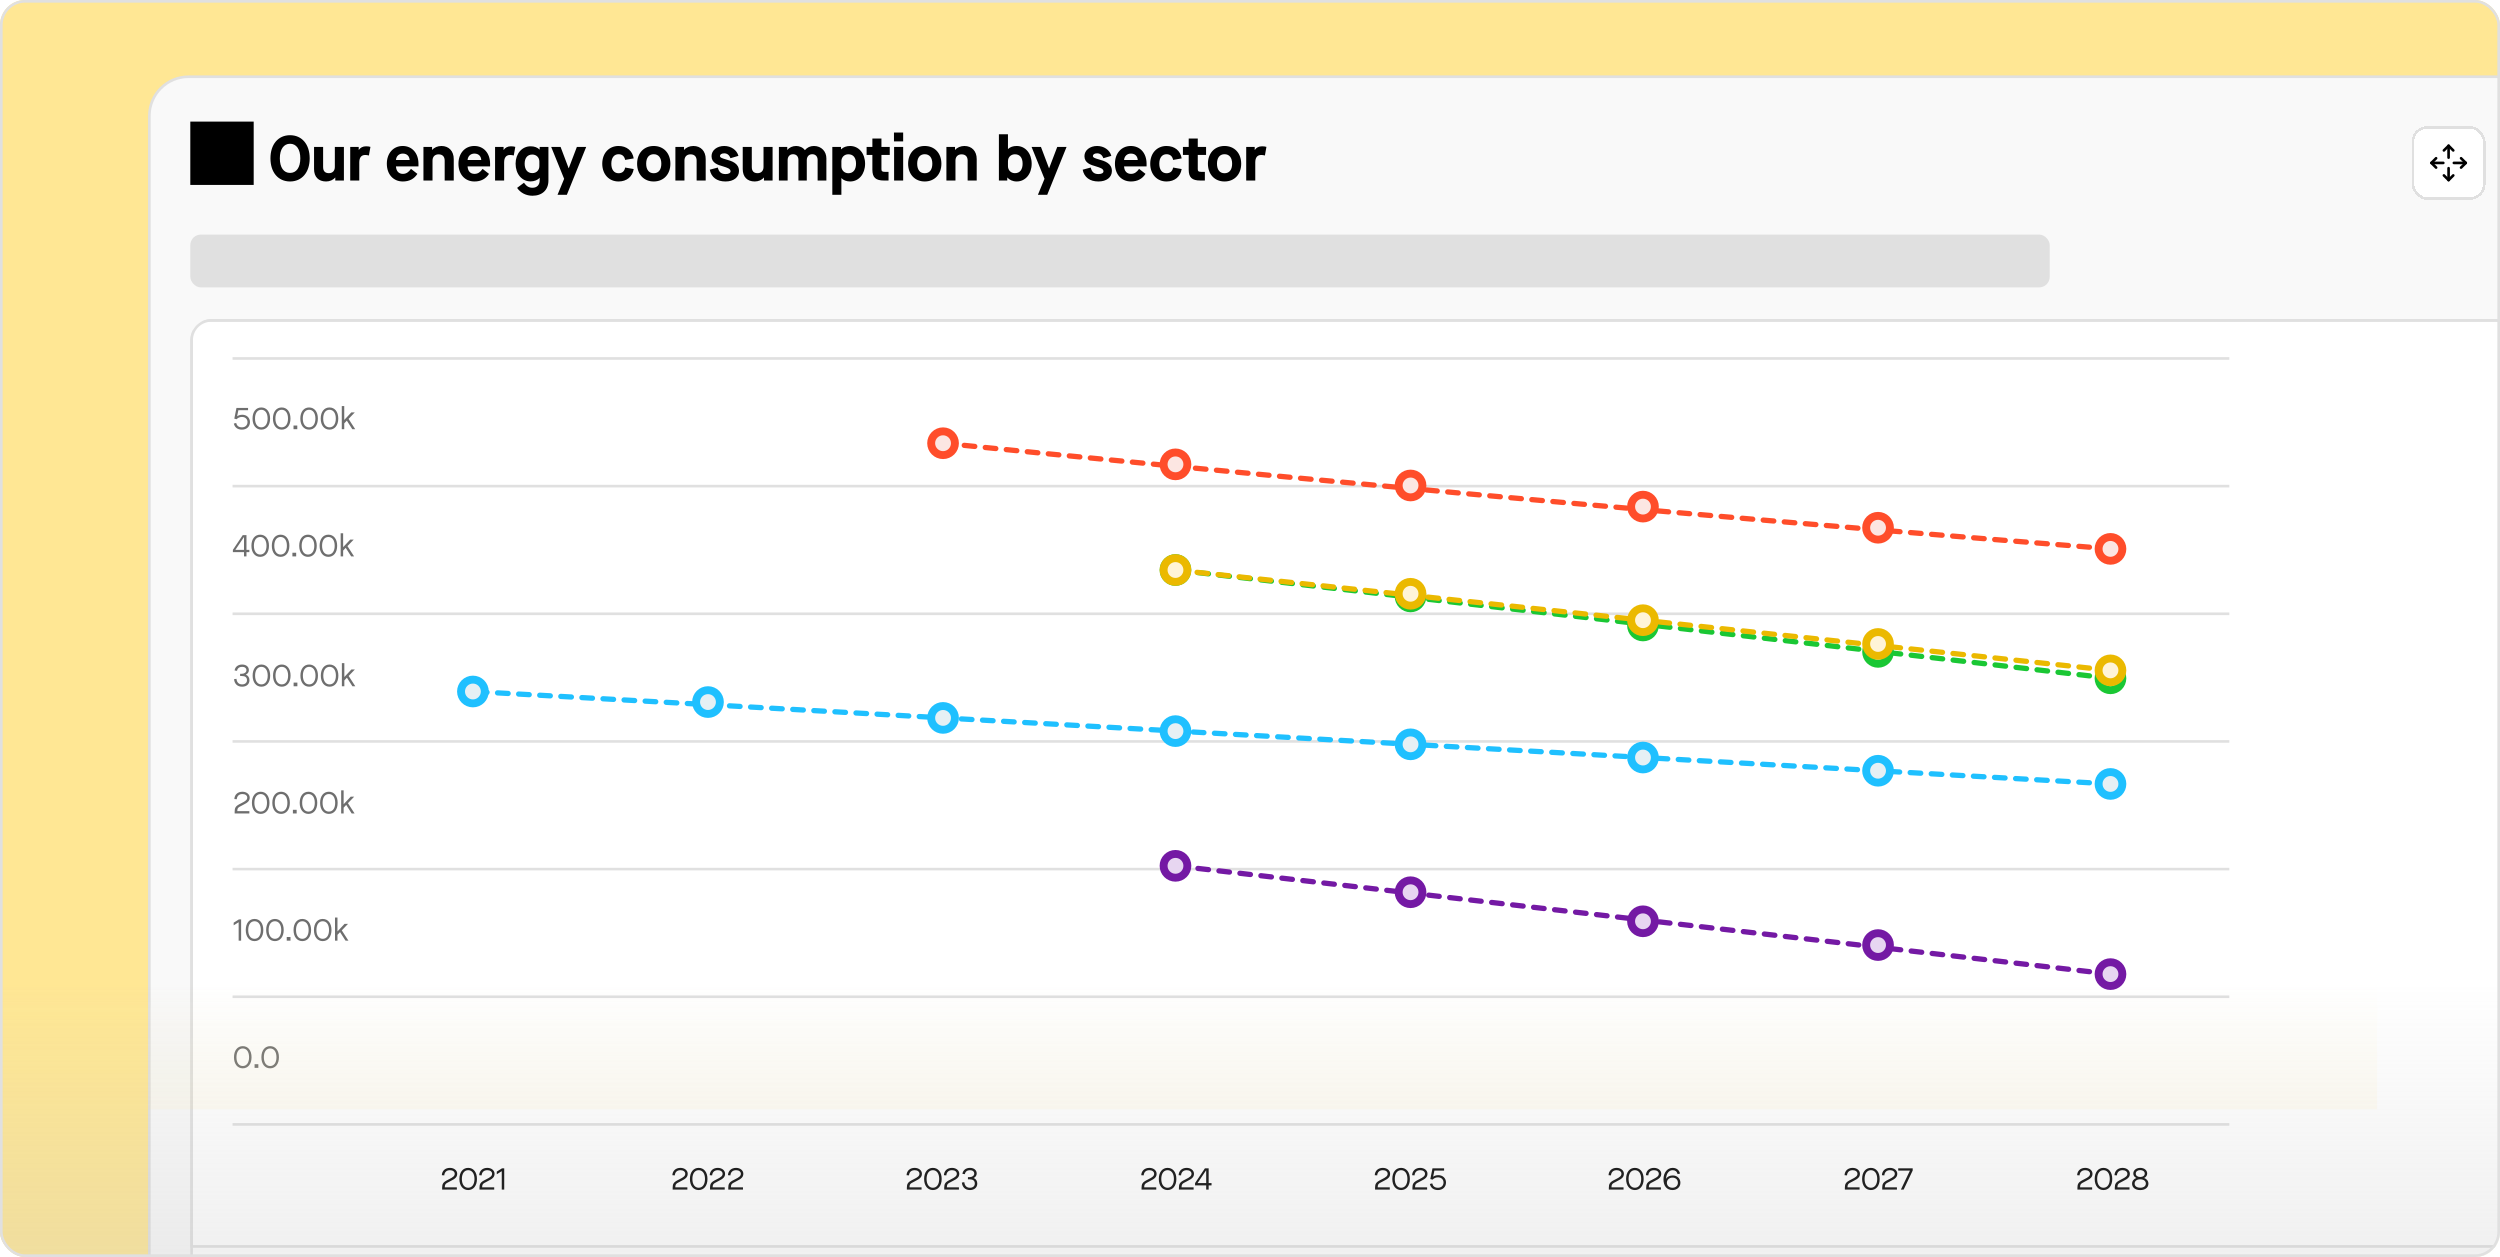 <?xml version="1.0" encoding="UTF-8"?> <svg xmlns="http://www.w3.org/2000/svg" width="1790" height="900" viewBox="0 0 1790 900" fill="none"><g clip-path="url(#clip0_1207_55841)"><rect width="1790" height="900" rx="18" fill="#FFE794"></rect><rect x="106.946" y="54.946" width="1770.11" height="949.109" rx="28.054" fill="#F9F9F9"></rect><rect x="106.946" y="54.946" width="1770.11" height="949.109" rx="28.054" stroke="#E0E0E0" stroke-width="1.891"></rect><path d="M136.258 132.435H181.644V87.048H136.258V132.435ZM207.667 129.939C199.18 129.939 193.643 123.403 193.643 113.372C193.643 103.342 199.18 96.806 207.667 96.806C216.154 96.806 221.737 103.342 221.737 113.372C221.737 123.403 216.154 129.939 207.667 129.939ZM207.667 123.811C212.251 123.811 215.02 119.908 215.02 113.372C215.02 106.837 212.206 102.934 207.667 102.934C203.174 102.934 200.36 106.837 200.36 113.372C200.36 119.908 203.128 123.811 207.667 123.811ZM233.481 129.939C228.035 129.939 224.858 126.625 224.858 121.043V105.203H231.348V119.545C231.348 122.541 232.755 123.993 235.523 123.993C238.11 123.993 239.744 122.268 239.744 119.545V105.203H246.235V129.258H240.062V127.125H239.971C238.564 128.849 236.113 129.939 233.481 129.939ZM250.753 129.258V105.203H256.835V107.336H256.925C257.969 105.748 259.739 104.749 262.099 104.749C263.279 104.749 264.278 104.885 265.231 105.157L264.142 111.33C263.098 111.058 262.326 110.967 261.464 110.967C258.695 110.967 257.243 112.828 257.243 116.323V129.258H250.753ZM288.452 129.939C281.644 129.939 276.97 124.855 276.97 117.23C276.97 109.742 281.644 104.522 288.316 104.522C295.034 104.522 299.618 109.651 299.618 117.23V119.137H283.505C283.687 122.541 285.502 124.492 288.452 124.492C290.813 124.492 292.583 123.358 294.262 120.907L298.846 124.492C296.531 128.123 292.991 129.939 288.452 129.939ZM283.505 114.553H293.309C293.082 111.648 291.312 109.968 288.362 109.968C285.684 109.968 283.732 111.784 283.505 114.553ZM303.187 129.258V105.203H309.359V107.336H309.45C310.857 105.611 313.399 104.522 316.077 104.522C321.341 104.522 324.882 108.153 324.882 113.872V129.258H318.391V115.006C318.391 112.147 316.848 110.513 314.034 110.513C311.311 110.513 309.677 112.238 309.677 115.006V129.258H303.187ZM339.734 129.939C332.926 129.939 328.251 124.855 328.251 117.23C328.251 109.742 332.926 104.522 339.598 104.522C346.315 104.522 350.899 109.651 350.899 117.23V119.137H334.787C334.968 122.541 336.784 124.492 339.734 124.492C342.094 124.492 343.864 123.358 345.544 120.907L350.128 124.492C347.813 128.123 344.273 129.939 339.734 129.939ZM334.787 114.553H344.59C344.363 111.648 342.593 109.968 339.643 109.968C336.965 109.968 335.014 111.784 334.787 114.553ZM354.468 129.258V105.203H360.55V107.336H360.641C361.685 105.748 363.455 104.749 365.815 104.749C366.995 104.749 367.994 104.885 368.947 105.157L367.857 111.33C366.814 111.058 366.042 110.967 365.18 110.967C362.411 110.967 360.959 112.828 360.959 116.323V129.258H354.468ZM381.234 140.151C376.65 140.151 372.565 138.017 370.251 134.523L375.152 130.846C377.059 133.479 378.692 134.432 381.28 134.432C384.502 134.432 386.408 132.389 386.408 129.076V127.306H386.317C385.137 128.849 382.55 129.893 379.918 129.893C373.655 129.893 369.161 124.583 369.161 117.185C369.161 110.059 373.7 104.749 379.918 104.749C382.596 104.749 384.865 105.566 386.317 107.109H386.408V105.203H392.672V129.303C392.672 135.975 388.224 140.151 381.234 140.151ZM381.143 123.948C384.093 123.948 386.181 121.86 386.181 118.91V115.687C386.181 112.737 384.048 110.649 381.143 110.649C377.649 110.649 375.652 113.1 375.652 117.185C375.652 121.451 377.694 123.948 381.143 123.948ZM399.199 139.47L403.919 128.032L394.66 105.203H401.378L407.142 120.453H407.233L413.042 105.203H419.714L405.871 139.47H399.199ZM442.878 129.939C436.07 129.939 431.213 124.81 431.213 117.23C431.213 109.651 436.07 104.522 442.878 104.522C448.733 104.522 452.863 107.971 453.725 113.418L447.598 114.507C447.099 111.875 445.465 110.422 442.878 110.422C439.701 110.422 437.704 112.919 437.704 117.23C437.704 121.542 439.701 124.038 442.878 124.038C445.556 124.038 447.144 122.586 447.598 119.954L453.725 121.043C452.863 126.489 448.733 129.939 442.878 129.939ZM468.058 129.939C461.024 129.939 456.167 124.81 456.167 117.23C456.167 109.651 461.024 104.522 468.058 104.522C475.139 104.522 479.995 109.651 479.995 117.23C479.995 124.81 475.139 129.939 468.058 129.939ZM468.058 124.038C471.508 124.038 473.505 121.542 473.505 117.23C473.505 112.919 471.508 110.422 468.058 110.422C464.654 110.422 462.657 112.919 462.657 117.23C462.657 121.542 464.654 124.038 468.058 124.038ZM483.581 129.258V105.203H489.754V107.336H489.844C491.251 105.611 493.793 104.522 496.471 104.522C501.736 104.522 505.276 108.153 505.276 113.872V129.258H498.786V115.006C498.786 112.147 497.242 110.513 494.428 110.513C491.705 110.513 490.071 112.238 490.071 115.006V129.258H483.581ZM519.448 129.939C513.32 129.939 509.236 126.943 508.192 121.497L513.956 119.954C514.727 123.176 516.361 124.628 519.448 124.628C521.717 124.628 523.078 123.902 523.078 122.677C523.078 120.771 520.718 120.09 517.859 119.182C513.774 118.047 509.462 116.64 509.462 111.784C509.462 107.654 513.32 104.522 518.54 104.522C523.396 104.522 527.572 107.336 528.706 111.602L522.988 113.282C522.171 110.922 520.582 109.787 518.54 109.787C516.634 109.787 515.499 110.604 515.499 111.693C515.499 112.919 517.314 113.418 519.811 114.144C523.986 115.324 529.115 116.867 529.115 122.45C529.115 126.943 525.302 129.939 519.448 129.939ZM540.417 129.939C534.971 129.939 531.794 126.625 531.794 121.043V105.203H538.284V119.545C538.284 122.541 539.691 123.993 542.46 123.993C545.047 123.993 546.681 122.268 546.681 119.545V105.203H553.171V129.258H546.998V127.125H546.908C545.501 128.849 543.05 129.939 540.417 129.939ZM557.689 129.258V105.203H563.68V107.336H563.771C565.132 105.566 567.538 104.522 570.08 104.522C572.394 104.522 574.936 105.566 576.252 107.472H576.343C577.931 105.611 580.019 104.522 582.788 104.522C588.234 104.522 591.684 108.561 591.684 113.327V129.258H585.42V114.553C585.42 111.92 583.877 110.422 581.562 110.422C579.202 110.422 577.659 112.102 577.659 114.689V129.258H571.668V114.553C571.668 111.92 570.125 110.422 567.81 110.422C565.45 110.422 563.952 112.102 563.952 114.689V129.258H557.689ZM595.94 139.47V105.203H602.158V106.882H602.248C603.792 105.384 606.016 104.522 608.648 104.522C614.911 104.522 619.405 109.878 619.405 117.23C619.405 124.628 614.911 129.939 608.693 129.939C606.152 129.939 603.792 129.031 602.521 127.579H602.43V139.47H595.94ZM607.423 124.038C610.917 124.038 612.914 121.497 612.914 117.23C612.914 112.919 610.963 110.468 607.423 110.468C604.518 110.468 602.43 112.556 602.43 115.506V118.955C602.43 121.86 604.518 124.038 607.423 124.038ZM637.057 110.922H631.112V121.088C631.112 122.586 631.656 123.04 633.562 123.04H636.195V129.258H632.927C626.981 129.258 624.621 127.079 624.621 121.497V110.922H620.491V105.203H624.621V99.166H631.112V105.203H637.057V110.922ZM640.083 101.254V94.9H646.664V101.254H640.083ZM640.174 129.258V105.203H646.664V129.258H640.174ZM662.104 129.939C655.069 129.939 650.213 124.81 650.213 117.23C650.213 109.651 655.069 104.522 662.104 104.522C669.185 104.522 674.041 109.651 674.041 117.23C674.041 124.81 669.185 129.939 662.104 129.939ZM662.104 124.038C665.554 124.038 667.551 121.542 667.551 117.23C667.551 112.919 665.554 110.422 662.104 110.422C658.7 110.422 656.703 112.919 656.703 117.23C656.703 121.542 658.7 124.038 662.104 124.038ZM677.627 129.258V105.203H683.799V107.336H683.89C685.297 105.611 687.839 104.522 690.517 104.522C695.781 104.522 699.322 108.153 699.322 113.872V129.258H692.831V115.006C692.831 112.147 691.288 110.513 688.474 110.513C685.751 110.513 684.117 112.238 684.117 115.006V129.258H677.627ZM727.921 129.939C725.062 129.939 722.611 128.713 721.294 127.125H721.204V129.258H715.213V96.126H721.703V106.655H721.794C723.291 105.248 725.425 104.522 727.921 104.522C734.184 104.522 738.678 109.832 738.678 117.23C738.678 124.628 734.184 129.939 727.921 129.939ZM726.695 123.993C730.19 123.993 732.187 121.497 732.187 117.23C732.187 112.919 730.236 110.468 726.695 110.468C723.791 110.468 721.703 112.556 721.703 115.506V118.955C721.703 121.86 723.791 123.993 726.695 123.993ZM743.145 139.47L747.865 128.032L738.606 105.203H745.323L751.088 120.453H751.178L756.988 105.203H763.66L749.817 139.47H743.145ZM786.449 129.939C780.322 129.939 776.237 126.943 775.193 121.497L780.957 119.954C781.729 123.176 783.363 124.628 786.449 124.628C788.718 124.628 790.08 123.902 790.08 122.677C790.08 120.771 787.72 120.09 784.86 119.182C780.775 118.047 776.464 116.64 776.464 111.784C776.464 107.654 780.322 104.522 785.541 104.522C790.397 104.522 794.573 107.336 795.708 111.602L789.989 113.282C789.172 110.922 787.583 109.787 785.541 109.787C783.635 109.787 782.5 110.604 782.5 111.693C782.5 112.919 784.316 113.418 786.812 114.144C790.987 115.324 796.116 116.867 796.116 122.45C796.116 126.943 792.304 129.939 786.449 129.939ZM809.779 129.939C802.971 129.939 798.296 124.855 798.296 117.23C798.296 109.742 802.971 104.522 809.642 104.522C816.36 104.522 820.944 109.651 820.944 117.23V119.137H804.831C805.013 122.541 806.828 124.492 809.779 124.492C812.139 124.492 813.909 123.358 815.588 120.907L820.172 124.492C817.857 128.123 814.317 129.939 809.779 129.939ZM804.831 114.553H814.635C814.408 111.648 812.638 109.968 809.688 109.968C807.01 109.968 805.058 111.784 804.831 114.553ZM835.224 129.939C828.416 129.939 823.56 124.81 823.56 117.23C823.56 109.651 828.416 104.522 835.224 104.522C841.079 104.522 845.209 107.971 846.072 113.418L839.944 114.507C839.445 111.875 837.811 110.422 835.224 110.422C832.047 110.422 830.05 112.919 830.05 117.23C830.05 121.542 832.047 124.038 835.224 124.038C837.902 124.038 839.491 122.586 839.944 119.954L846.072 121.043C845.209 126.489 841.079 129.939 835.224 129.939ZM863.547 110.922H857.602V121.088C857.602 122.586 858.146 123.04 860.053 123.04H862.685V129.258H859.417C853.471 129.258 851.111 127.079 851.111 121.497V110.922H846.981V105.203H851.111V99.166H857.602V105.203H863.547V110.922ZM876.76 129.939C869.725 129.939 864.869 124.81 864.869 117.23C864.869 109.651 869.725 104.522 876.76 104.522C883.84 104.522 888.697 109.651 888.697 117.23C888.697 124.81 883.84 129.939 876.76 129.939ZM876.76 124.038C880.21 124.038 882.207 121.542 882.207 117.23C882.207 112.919 880.21 110.422 876.76 110.422C873.356 110.422 871.359 112.919 871.359 117.23C871.359 121.542 873.356 124.038 876.76 124.038ZM892.283 129.258V105.203H898.365V107.336H898.455C899.499 105.748 901.269 104.749 903.629 104.749C904.809 104.749 905.808 104.885 906.761 105.157L905.672 111.33C904.628 111.058 903.856 110.967 902.994 110.967C900.225 110.967 898.773 112.828 898.773 116.323V129.258H892.283Z" fill="black"></path><g filter="url(#filter0_d_1207_55841)"><rect x="1726.71" y="88.283" width="52.951" height="52.951" rx="11.347" fill="white" shape-rendering="crispEdges"></rect><rect x="1727.66" y="89.229" width="51.06" height="51.06" rx="10.401" stroke="#E0E0E0" stroke-width="1.891" shape-rendering="crispEdges"></rect><path d="M1756.53 123.705L1753.19 127.05L1749.84 123.705" stroke="black" stroke-width="1.891" stroke-linecap="round" stroke-linejoin="round"></path><path d="M1753.19 118.541V127.051" stroke="black" stroke-width="1.891" stroke-linecap="round" stroke-linejoin="round"></path><path d="M1749.84 105.812L1753.19 102.467L1756.53 105.812" stroke="black" stroke-width="1.891" stroke-linecap="round" stroke-linejoin="round"></path><path d="M1753.19 110.977V102.467" stroke="black" stroke-width="1.891" stroke-linecap="round" stroke-linejoin="round"></path><path d="M1744.24 118.102L1740.89 114.757L1744.24 111.412" stroke="black" stroke-width="1.891" stroke-linecap="round" stroke-linejoin="round"></path><path d="M1749.4 114.758H1740.89" stroke="black" stroke-width="1.891" stroke-linecap="round" stroke-linejoin="round"></path><path d="M1762.13 111.412L1765.48 114.757L1762.13 118.102" stroke="black" stroke-width="1.891" stroke-linecap="round" stroke-linejoin="round"></path><path d="M1756.97 114.758H1765.48" stroke="black" stroke-width="1.891" stroke-linecap="round" stroke-linejoin="round"></path></g><rect x="136.258" y="167.951" width="1331.34" height="37.822" rx="7.564" fill="#E0E0E0"></rect><g clip-path="url(#clip1_1207_55841)"><rect x="136.258" y="228.467" width="1711.48" height="746.276" rx="15.129" fill="white"></rect><g clip-path="url(#clip2_1207_55841)"><rect x="136.258" y="228.467" width="1711.48" height="664.958" fill="white"></rect><rect x="166.516" y="255.717" width="1429.68" height="1.891" fill="#E0E0E0"></rect><rect x="166.516" y="347.121" width="1429.68" height="1.891" fill="#E0E0E0"></rect><rect x="166.516" y="438.523" width="1429.68" height="1.891" fill="#E0E0E0"></rect><rect x="166.516" y="529.928" width="1429.68" height="1.891" fill="#E0E0E0"></rect><rect x="166.516" y="621.332" width="1429.68" height="1.891" fill="#E0E0E0"></rect><rect x="166.516" y="712.734" width="1429.68" height="1.891" fill="#E0E0E0"></rect><rect x="166.516" y="804.139" width="1429.68" height="1.891" fill="#E0E0E0"></rect><path d="M1511.1 697.463L841.642 619.928" stroke="#7419A4" stroke-width="3.782" stroke-linecap="round" stroke-dasharray="7.56 7.56"></path><circle cx="841.642" cy="619.929" r="8.51" fill="#E7D6F1" stroke="#7419A4" stroke-width="5.673"></circle><circle cx="1009.95" cy="638.839" r="8.51" fill="#E7D6F1" stroke="#7419A4" stroke-width="5.673"></circle><circle cx="1176.37" cy="659.642" r="8.51" fill="#E7D6F1" stroke="#7419A4" stroke-width="5.673"></circle><circle cx="1344.68" cy="676.663" r="8.51" fill="#E7D6F1" stroke="#7419A4" stroke-width="5.673"></circle><circle cx="1511.1" cy="697.466" r="8.51" fill="#E7D6F1" stroke="#7419A4" stroke-width="5.673"></circle><path d="M1511.1 561.302C1511.1 561.302 395.473 498.067 338.606 495.113" stroke="#1FC0FF" stroke-width="3.782" stroke-linecap="round" stroke-dasharray="7.56 7.56"></path><circle cx="506.915" cy="502.679" r="8.51" fill="#E6F0F4" stroke="#1FC0FF" stroke-width="5.673"></circle><circle cx="338.606" cy="495.114" r="8.51" fill="#E6F0F4" stroke="#1FC0FF" stroke-width="5.673"></circle><circle cx="675.224" cy="514.024" r="8.51" fill="#E6F0F4" stroke="#1FC0FF" stroke-width="5.673"></circle><circle cx="841.642" cy="523.479" r="8.51" fill="#E6F0F4" stroke="#1FC0FF" stroke-width="5.673"></circle><circle cx="1009.95" cy="532.937" r="8.51" fill="#E6F0F4" stroke="#1FC0FF" stroke-width="5.673"></circle><circle cx="1344.68" cy="551.849" r="8.51" fill="#E6F0F4" stroke="#1FC0FF" stroke-width="5.673"></circle><circle cx="1176.37" cy="542.392" r="8.51" fill="#E6F0F4" stroke="#1FC0FF" stroke-width="5.673"></circle><circle cx="1511.1" cy="561.302" r="8.51" fill="#E6F0F4" stroke="#1FC0FF" stroke-width="5.673"></circle><path d="M1511.09 485.659L841.642 408.123" stroke="#1AC734" stroke-width="3.782" stroke-linecap="round" stroke-dasharray="7.56 7.56"></path><circle cx="841.642" cy="408.124" r="8.51" fill="#DDF3D8" stroke="#1AC734" stroke-width="5.673"></circle><circle cx="1009.95" cy="427.034" r="8.51" fill="#DDF3D8" stroke="#1AC734" stroke-width="5.673"></circle><circle cx="1176.37" cy="447.837" r="8.51" fill="#DDF3D8" stroke="#1AC734" stroke-width="5.673"></circle><circle cx="1344.68" cy="466.749" r="8.51" fill="#DDF3D8" stroke="#1AC734" stroke-width="5.673"></circle><circle cx="1511.09" cy="485.661" r="8.51" fill="#DDF3D8" stroke="#1AC734" stroke-width="5.673"></circle><path d="M1511.09 479.985L841.642 408.123" stroke="#EBB900" stroke-width="3.782" stroke-linecap="round" stroke-dasharray="7.56 7.56"></path><circle cx="841.642" cy="408.124" r="8.51" fill="#FFF4D7" stroke="#EBB900" stroke-width="5.673"></circle><circle cx="1009.95" cy="425.144" r="8.51" fill="#FFF4D7" stroke="#EBB900" stroke-width="5.673"></circle><circle cx="1176.37" cy="444.056" r="8.51" fill="#FFF4D7" stroke="#EBB900" stroke-width="5.673"></circle><circle cx="1344.68" cy="461.075" r="8.51" fill="#FFF4D7" stroke="#EBB900" stroke-width="5.673"></circle><circle cx="1511.09" cy="479.985" r="8.51" fill="#FFF4D7" stroke="#EBB900" stroke-width="5.673"></circle><path d="M1511.1 392.992C1063.55 357.543 675.224 317.348 675.224 317.348" stroke="#FF4D2A" stroke-width="3.782" stroke-linecap="round" stroke-dasharray="7.56 7.56"></path><circle cx="841.642" cy="332.478" r="8.51" fill="#FCE6E2" stroke="#FF4D2A" stroke-width="5.673"></circle><circle cx="675.224" cy="317.349" r="8.51" fill="#FCE6E2" stroke="#FF4D2A" stroke-width="5.673"></circle><circle cx="1009.95" cy="347.604" r="8.51" fill="#FCE6E2" stroke="#FF4D2A" stroke-width="5.673"></circle><circle cx="1176.37" cy="362.735" r="8.51" fill="#FCE6E2" stroke="#FF4D2A" stroke-width="5.673"></circle><circle cx="1344.68" cy="377.864" r="8.51" fill="#FCE6E2" stroke="#FF4D2A" stroke-width="5.673"></circle><circle cx="1511.1" cy="392.993" r="8.51" fill="#FCE6E2" stroke="#FF4D2A" stroke-width="5.673"></circle><path d="M173.392 491.681C170.033 491.681 167.923 489.729 167.56 486.303L169.307 486.03C169.602 488.685 171.009 490.024 173.392 490.024C175.479 490.024 176.841 488.822 176.841 487.052C176.841 484.986 175.593 484.011 173.051 484.011H171.917V482.445H173.051C174.958 482.445 176.433 481.356 176.433 479.971C176.433 478.405 175.275 477.452 173.369 477.452C171.372 477.452 169.988 478.519 169.715 480.312L167.968 480.062C168.331 477.452 170.442 475.796 173.369 475.796C176.251 475.796 178.203 477.407 178.203 479.835C178.203 481.174 177.363 482.445 176.024 483.035V483.08C177.635 483.67 178.611 485.145 178.611 487.052C178.611 489.82 176.523 491.681 173.392 491.681ZM187.164 491.681C183.465 491.681 180.878 488.685 180.878 483.738C180.878 478.791 183.442 475.796 187.164 475.796C190.886 475.796 193.45 478.791 193.45 483.738C193.45 488.685 190.863 491.681 187.164 491.681ZM187.164 490.024C189.865 490.024 191.68 487.732 191.68 483.738C191.68 479.744 189.865 477.452 187.164 477.452C184.464 477.452 182.648 479.744 182.648 483.738C182.648 487.732 184.464 490.024 187.164 490.024ZM201.768 491.681C198.069 491.681 195.482 488.685 195.482 483.738C195.482 478.791 198.047 475.796 201.768 475.796C205.49 475.796 208.055 478.791 208.055 483.738C208.055 488.685 205.467 491.681 201.768 491.681ZM201.768 490.024C204.469 490.024 206.284 487.732 206.284 483.738C206.284 479.744 204.469 477.452 201.768 477.452C199.068 477.452 197.253 479.744 197.253 483.738C197.253 487.732 199.068 490.024 201.768 490.024ZM210.222 491.363V488.731H212.923V491.363H210.222ZM221.381 491.681C217.682 491.681 215.095 488.685 215.095 483.738C215.095 478.791 217.66 475.796 221.381 475.796C225.103 475.796 227.667 478.791 227.667 483.738C227.667 488.685 225.08 491.681 221.381 491.681ZM221.381 490.024C224.082 490.024 225.897 487.732 225.897 483.738C225.897 479.744 224.082 477.452 221.381 477.452C218.681 477.452 216.865 479.744 216.865 483.738C216.865 487.732 218.681 490.024 221.381 490.024ZM235.986 491.681C232.287 491.681 229.7 488.685 229.7 483.738C229.7 478.791 232.264 475.796 235.986 475.796C239.707 475.796 242.272 478.791 242.272 483.738C242.272 488.685 239.685 491.681 235.986 491.681ZM235.986 490.024C238.686 490.024 240.502 487.732 240.502 483.738C240.502 479.744 238.686 477.452 235.986 477.452C233.285 477.452 231.47 479.744 231.47 483.738C231.47 487.732 233.285 490.024 235.986 490.024ZM244.781 491.363V474.797H246.551V484.691H246.596L251.611 479.336H254.108L249.637 483.988L254.403 491.363H252.315L248.412 485.259H248.366L246.551 487.188V491.363H244.781Z" fill="#6E6E6E"></path><path d="M174.708 398.391V395.35H166.743V393.716L173.8 383.141H176.478V393.693H178.543V395.35H176.478V398.391H174.708ZM168.535 393.693H174.708V384.548H174.663L168.535 393.693ZM186.3 398.708C182.601 398.708 180.014 395.713 180.014 390.766C180.014 385.819 182.578 382.823 186.3 382.823C190.021 382.823 192.586 385.819 192.586 390.766C192.586 395.713 189.999 398.708 186.3 398.708ZM186.3 397.052C189 397.052 190.816 394.76 190.816 390.766C190.816 386.772 189 384.48 186.3 384.48C183.599 384.48 181.784 386.772 181.784 390.766C181.784 394.76 183.599 397.052 186.3 397.052ZM200.904 398.708C197.205 398.708 194.618 395.713 194.618 390.766C194.618 385.819 197.182 382.823 200.904 382.823C204.626 382.823 207.19 385.819 207.19 390.766C207.19 395.713 204.603 398.708 200.904 398.708ZM200.904 397.052C203.605 397.052 205.42 394.76 205.42 390.766C205.42 386.772 203.605 384.48 200.904 384.48C198.204 384.48 196.388 386.772 196.388 390.766C196.388 394.76 198.204 397.052 200.904 397.052ZM209.358 398.391V395.758H212.058V398.391H209.358ZM220.517 398.708C216.818 398.708 214.231 395.713 214.231 390.766C214.231 385.819 216.795 382.823 220.517 382.823C224.239 382.823 226.803 385.819 226.803 390.766C226.803 395.713 224.216 398.708 220.517 398.708ZM220.517 397.052C223.218 397.052 225.033 394.76 225.033 390.766C225.033 386.772 223.218 384.48 220.517 384.48C217.817 384.48 216.001 386.772 216.001 390.766C216.001 394.76 217.817 397.052 220.517 397.052ZM235.121 398.708C231.422 398.708 228.835 395.713 228.835 390.766C228.835 385.819 231.4 382.823 235.121 382.823C238.843 382.823 241.408 385.819 241.408 390.766C241.408 395.713 238.82 398.708 235.121 398.708ZM235.121 397.052C237.822 397.052 239.637 394.76 239.637 390.766C239.637 386.772 237.822 384.48 235.121 384.48C232.421 384.48 230.606 386.772 230.606 390.766C230.606 394.76 232.421 397.052 235.121 397.052ZM243.916 398.391V381.824H245.686V391.719H245.732L250.747 386.363H253.243L248.773 391.015L253.538 398.391H251.451L247.547 392.286H247.502L245.686 394.215V398.391H243.916Z" fill="#6E6E6E"></path><path d="M173.233 307.626C170.078 307.626 168.036 306.015 167.423 303.269L169.125 302.838C169.602 304.903 170.895 305.97 173.233 305.97C175.593 305.97 177.204 304.472 177.204 302.203C177.204 300.092 175.661 298.526 173.233 298.526C171.576 298.526 170.373 299.184 169.375 300.16L167.764 299.752L169.307 292.059H177.613V293.715H170.669L169.783 298.027L169.829 298.05C170.782 297.346 171.985 296.96 173.505 296.96C176.682 296.96 178.974 299.184 178.974 302.203C178.974 305.448 176.614 307.626 173.233 307.626ZM187.098 307.626C183.399 307.626 180.812 304.631 180.812 299.684C180.812 294.736 183.376 291.741 187.098 291.741C190.819 291.741 193.384 294.736 193.384 299.684C193.384 304.631 190.797 307.626 187.098 307.626ZM187.098 305.97C189.798 305.97 191.614 303.678 191.614 299.684C191.614 295.69 189.798 293.398 187.098 293.398C184.397 293.398 182.582 295.69 182.582 299.684C182.582 303.678 184.397 305.97 187.098 305.97ZM201.702 307.626C198.003 307.626 195.416 304.631 195.416 299.684C195.416 294.736 197.98 291.741 201.702 291.741C205.424 291.741 207.988 294.736 207.988 299.684C207.988 304.631 205.401 307.626 201.702 307.626ZM201.702 305.97C204.403 305.97 206.218 303.678 206.218 299.684C206.218 295.69 204.403 293.398 201.702 293.398C199.001 293.398 197.186 295.69 197.186 299.684C197.186 303.678 199.001 305.97 201.702 305.97ZM210.156 307.309V304.676H212.856V307.309H210.156ZM221.315 307.626C217.616 307.626 215.029 304.631 215.029 299.684C215.029 294.736 217.593 291.741 221.315 291.741C225.037 291.741 227.601 294.736 227.601 299.684C227.601 304.631 225.014 307.626 221.315 307.626ZM221.315 305.97C224.015 305.97 225.831 303.678 225.831 299.684C225.831 295.69 224.015 293.398 221.315 293.398C218.614 293.398 216.799 295.69 216.799 299.684C216.799 303.678 218.614 305.97 221.315 305.97ZM235.919 307.626C232.22 307.626 229.633 304.631 229.633 299.684C229.633 294.736 232.198 291.741 235.919 291.741C239.641 291.741 242.205 294.736 242.205 299.684C242.205 304.631 239.618 307.626 235.919 307.626ZM235.919 305.97C238.62 305.97 240.435 303.678 240.435 299.684C240.435 295.69 238.62 293.398 235.919 293.398C233.219 293.398 231.403 295.69 231.403 299.684C231.403 303.678 233.219 305.97 235.919 305.97ZM244.714 307.309V290.742H246.484V300.637H246.53L251.545 295.281H254.041L249.571 299.933L254.336 307.309H252.248L248.345 301.204H248.3L246.484 303.133V307.309H244.714Z" fill="#6E6E6E"></path><path d="M170.26 578.837C170.033 579.268 169.92 579.79 169.897 580.789H178.543V582.445H168.013V581.016C168.013 579.722 168.218 578.792 168.649 578.065C169.239 577.067 170.192 576.363 172.734 575.115C176.024 573.504 177.023 572.596 177.023 571.076C177.023 569.601 175.638 568.534 173.619 568.534C171.19 568.534 169.715 569.896 169.534 572.256L167.786 572.12C167.968 568.897 170.237 566.878 173.619 566.878C176.546 566.878 178.793 568.693 178.793 571.076C178.793 573.3 177.59 574.616 174.095 576.295C171.417 577.589 170.669 578.088 170.26 578.837ZM186.654 582.763C182.955 582.763 180.368 579.767 180.368 574.82C180.368 569.873 182.933 566.878 186.654 566.878C190.376 566.878 192.94 569.873 192.94 574.82C192.94 579.767 190.353 582.763 186.654 582.763ZM186.654 581.106C189.355 581.106 191.17 578.814 191.17 574.82C191.17 570.826 189.355 568.534 186.654 568.534C183.954 568.534 182.138 570.826 182.138 574.82C182.138 578.814 183.954 581.106 186.654 581.106ZM201.259 582.763C197.56 582.763 194.973 579.767 194.973 574.82C194.973 569.873 197.537 566.878 201.259 566.878C204.98 566.878 207.545 569.873 207.545 574.82C207.545 579.767 204.958 582.763 201.259 582.763ZM201.259 581.106C203.959 581.106 205.775 578.814 205.775 574.82C205.775 570.826 203.959 568.534 201.259 568.534C198.558 568.534 196.743 570.826 196.743 574.82C196.743 578.814 198.558 581.106 201.259 581.106ZM209.712 582.445V579.813H212.413V582.445H209.712ZM220.872 582.763C217.173 582.763 214.586 579.767 214.586 574.82C214.586 569.873 217.15 566.878 220.872 566.878C224.593 566.878 227.158 569.873 227.158 574.82C227.158 579.767 224.571 582.763 220.872 582.763ZM220.872 581.106C223.572 581.106 225.388 578.814 225.388 574.82C225.388 570.826 223.572 568.534 220.872 568.534C218.171 568.534 216.356 570.826 216.356 574.82C216.356 578.814 218.171 581.106 220.872 581.106ZM235.476 582.763C231.777 582.763 229.19 579.767 229.19 574.82C229.19 569.873 231.754 566.878 235.476 566.878C239.198 566.878 241.762 569.873 241.762 574.82C241.762 579.767 239.175 582.763 235.476 582.763ZM235.476 581.106C238.177 581.106 239.992 578.814 239.992 574.82C239.992 570.826 238.177 568.534 235.476 568.534C232.776 568.534 230.96 570.826 230.96 574.82C230.96 578.814 232.776 581.106 235.476 581.106ZM244.271 582.445V565.879H246.041V575.773H246.086L251.102 570.418H253.598L249.127 575.07L253.893 582.445H251.805L247.902 576.341H247.857L246.041 578.27V582.445H244.271Z" fill="#6E6E6E"></path><path d="M170.873 673.525V660.318L167.31 662.542V660.636L171.077 658.275H172.643V673.525H170.873ZM182.244 673.843C178.545 673.843 175.958 670.848 175.958 665.9C175.958 660.953 178.523 657.958 182.244 657.958C185.966 657.958 188.53 660.953 188.53 665.9C188.53 670.848 185.943 673.843 182.244 673.843ZM182.244 672.186C184.945 672.186 186.76 669.894 186.76 665.9C186.76 661.906 184.945 659.614 182.244 659.614C179.544 659.614 177.728 661.906 177.728 665.9C177.728 669.894 179.544 672.186 182.244 672.186ZM196.849 673.843C193.15 673.843 190.563 670.848 190.563 665.9C190.563 660.953 193.127 657.958 196.849 657.958C200.57 657.958 203.135 660.953 203.135 665.9C203.135 670.848 200.548 673.843 196.849 673.843ZM196.849 672.186C199.549 672.186 201.365 669.894 201.365 665.9C201.365 661.906 199.549 659.614 196.849 659.614C194.148 659.614 192.333 661.906 192.333 665.9C192.333 669.894 194.148 672.186 196.849 672.186ZM205.302 673.525V670.893H208.003V673.525H205.302ZM216.462 673.843C212.763 673.843 210.175 670.848 210.175 665.9C210.175 660.953 212.74 657.958 216.462 657.958C220.183 657.958 222.748 660.953 222.748 665.9C222.748 670.848 220.161 673.843 216.462 673.843ZM216.462 672.186C219.162 672.186 220.978 669.894 220.978 665.9C220.978 661.906 219.162 659.614 216.462 659.614C213.761 659.614 211.946 661.906 211.946 665.9C211.946 669.894 213.761 672.186 216.462 672.186ZM231.066 673.843C227.367 673.843 224.78 670.848 224.78 665.9C224.78 660.953 227.344 657.958 231.066 657.958C234.788 657.958 237.352 660.953 237.352 665.9C237.352 670.848 234.765 673.843 231.066 673.843ZM231.066 672.186C233.766 672.186 235.582 669.894 235.582 665.9C235.582 661.906 233.766 659.614 231.066 659.614C228.365 659.614 226.55 661.906 226.55 665.9C226.55 669.894 228.365 672.186 231.066 672.186ZM239.861 673.525V656.959H241.631V666.854H241.676L246.692 661.498H249.188L244.717 666.15L249.483 673.525H247.395L243.492 667.421H243.446L241.631 669.35V673.525H239.861Z" fill="#6E6E6E"></path><path d="M173.823 764.927C170.124 764.927 167.537 761.932 167.537 756.984C167.537 752.037 170.101 749.042 173.823 749.042C177.545 749.042 180.109 752.037 180.109 756.984C180.109 761.932 177.522 764.927 173.823 764.927ZM173.823 763.27C176.523 763.27 178.339 760.978 178.339 756.984C178.339 752.99 176.523 750.698 173.823 750.698C171.122 750.698 169.307 752.99 169.307 756.984C169.307 760.978 171.122 763.27 173.823 763.27ZM182.277 764.609V761.977H184.977V764.609H182.277ZM193.436 764.927C189.737 764.927 187.15 761.932 187.15 756.984C187.15 752.037 189.714 749.042 193.436 749.042C197.157 749.042 199.722 752.037 199.722 756.984C199.722 761.932 197.135 764.927 193.436 764.927ZM193.436 763.27C196.136 763.27 197.952 760.978 197.952 756.984C197.952 752.99 196.136 750.698 193.436 750.698C190.735 750.698 188.92 752.99 188.92 756.984C188.92 760.978 190.735 763.27 193.436 763.27Z" fill="#6E6E6E"></path><path d="M318.819 848.155C318.593 848.587 318.479 849.109 318.456 850.107H327.103V851.764H316.573V850.334C316.573 849.04 316.777 848.11 317.208 847.384C317.798 846.385 318.751 845.682 321.293 844.434C324.584 842.822 325.582 841.915 325.582 840.394C325.582 838.919 324.198 837.853 322.178 837.853C319.75 837.853 318.275 839.214 318.093 841.574L316.346 841.438C316.527 838.216 318.797 836.196 322.178 836.196C325.106 836.196 327.352 838.012 327.352 840.394C327.352 842.618 326.149 843.934 322.655 845.614C319.977 846.907 319.228 847.407 318.819 848.155ZM335.214 852.081C331.515 852.081 328.928 849.086 328.928 844.139C328.928 839.192 331.492 836.196 335.214 836.196C338.936 836.196 341.5 839.192 341.5 844.139C341.5 849.086 338.913 852.081 335.214 852.081ZM335.214 850.425C337.914 850.425 339.73 848.133 339.73 844.139C339.73 840.145 337.914 837.853 335.214 837.853C332.513 837.853 330.698 840.145 330.698 844.139C330.698 848.133 332.513 850.425 335.214 850.425ZM345.568 848.155C345.341 848.587 345.228 849.109 345.205 850.107H353.851V851.764H343.322V850.334C343.322 849.04 343.526 848.11 343.957 847.384C344.547 846.385 345.5 845.682 348.042 844.434C351.332 842.822 352.331 841.915 352.331 840.394C352.331 838.919 350.947 837.853 348.927 837.853C346.499 837.853 345.024 839.214 344.842 841.574L343.095 841.438C343.276 838.216 345.546 836.196 348.927 836.196C351.854 836.196 354.101 838.012 354.101 840.394C354.101 842.618 352.898 843.934 349.404 845.614C346.726 846.907 345.977 847.407 345.568 848.155ZM359.256 851.764V838.556L355.693 840.78V838.874L359.461 836.514H361.026V851.764H359.256Z" fill="black"></path><path d="M483.87 848.155C483.644 848.587 483.53 849.109 483.507 850.107H492.154V851.764H481.624V850.334C481.624 849.04 481.828 848.11 482.259 847.384C482.849 846.385 483.802 845.682 486.344 844.434C489.635 842.822 490.633 841.915 490.633 840.394C490.633 838.919 489.249 837.853 487.229 837.853C484.801 837.853 483.326 839.214 483.144 841.574L481.397 841.438C481.578 838.216 483.848 836.196 487.229 836.196C490.157 836.196 492.403 838.012 492.403 840.394C492.403 842.618 491.2 843.934 487.706 845.614C485.028 846.907 484.279 847.407 483.87 848.155ZM500.265 852.081C496.566 852.081 493.979 849.086 493.979 844.139C493.979 839.192 496.543 836.196 500.265 836.196C503.987 836.196 506.551 839.192 506.551 844.139C506.551 849.086 503.964 852.081 500.265 852.081ZM500.265 850.425C502.965 850.425 504.781 848.133 504.781 844.139C504.781 840.145 502.965 837.853 500.265 837.853C497.564 837.853 495.749 840.145 495.749 844.139C495.749 848.133 497.564 850.425 500.265 850.425ZM510.619 848.155C510.392 848.587 510.279 849.109 510.256 850.107H518.902V851.764H508.373V850.334C508.373 849.04 508.577 848.11 509.008 847.384C509.598 846.385 510.551 845.682 513.093 844.434C516.383 842.822 517.382 841.915 517.382 840.394C517.382 838.919 515.998 837.853 513.978 837.853C511.55 837.853 510.075 839.214 509.893 841.574L508.146 841.438C508.327 838.216 510.597 836.196 513.978 836.196C516.905 836.196 519.152 838.012 519.152 840.394C519.152 842.618 517.949 843.934 514.455 845.614C511.777 846.907 511.028 847.407 510.619 848.155ZM523.695 848.155C523.468 848.587 523.354 849.109 523.332 850.107H531.978V851.764H521.448V850.334C521.448 849.04 521.652 848.11 522.083 847.384C522.673 846.385 523.627 845.682 526.168 844.434C529.459 842.822 530.457 841.915 530.457 840.394C530.457 838.919 529.073 837.853 527.053 837.853C524.625 837.853 523.15 839.214 522.968 841.574L521.221 841.438C521.403 838.216 523.672 836.196 527.053 836.196C529.981 836.196 532.227 838.012 532.227 840.394C532.227 842.618 531.025 843.934 527.53 845.614C524.852 846.907 524.103 847.407 523.695 848.155Z" fill="black"></path><path d="M651.559 848.155C651.332 848.587 651.218 849.109 651.196 850.107H659.842V851.764H649.312V850.334C649.312 849.04 649.516 848.11 649.948 847.384C650.538 846.385 651.491 845.682 654.032 844.434C657.323 842.822 658.321 841.915 658.321 840.394C658.321 838.919 656.937 837.853 654.917 837.853C652.489 837.853 651.014 839.214 650.833 841.574L649.085 841.438C649.267 838.216 651.536 836.196 654.917 836.196C657.845 836.196 660.091 838.012 660.091 840.394C660.091 842.618 658.889 843.934 655.394 845.614C652.716 846.907 651.967 847.407 651.559 848.155ZM667.953 852.081C664.254 852.081 661.667 849.086 661.667 844.139C661.667 839.192 664.231 836.196 667.953 836.196C671.675 836.196 674.239 839.192 674.239 844.139C674.239 849.086 671.652 852.081 667.953 852.081ZM667.953 850.425C670.654 850.425 672.469 848.133 672.469 844.139C672.469 840.145 670.654 837.853 667.953 837.853C665.253 837.853 663.437 840.145 663.437 844.139C663.437 848.133 665.253 850.425 667.953 850.425ZM678.308 848.155C678.081 848.587 677.967 849.109 677.945 850.107H686.591V851.764H676.061V850.334C676.061 849.04 676.265 848.11 676.696 847.384C677.286 846.385 678.24 845.682 680.781 844.434C684.072 842.822 685.07 841.915 685.07 840.394C685.07 838.919 683.686 837.853 681.666 837.853C679.238 837.853 677.763 839.214 677.581 841.574L675.834 841.438C676.016 838.216 678.285 836.196 681.666 836.196C684.594 836.196 686.84 838.012 686.84 840.394C686.84 842.618 685.638 843.934 682.143 845.614C679.465 846.907 678.716 847.407 678.308 848.155ZM694.515 852.081C691.156 852.081 689.045 850.13 688.682 846.703L690.43 846.431C690.725 849.086 692.132 850.425 694.515 850.425C696.602 850.425 697.964 849.222 697.964 847.452C697.964 845.387 696.716 844.411 694.174 844.411H693.04V842.845H694.174C696.08 842.845 697.555 841.756 697.555 840.372C697.555 838.806 696.398 837.853 694.492 837.853C692.495 837.853 691.111 838.919 690.838 840.712L689.091 840.462C689.454 837.853 691.564 836.196 694.492 836.196C697.374 836.196 699.326 837.807 699.326 840.235C699.326 841.574 698.486 842.845 697.147 843.435V843.481C698.758 844.071 699.734 845.546 699.734 847.452C699.734 850.221 697.646 852.081 694.515 852.081Z" fill="black"></path><path d="M819.602 848.155C819.375 848.587 819.262 849.109 819.239 850.107H827.885V851.764H817.355V850.334C817.355 849.04 817.56 848.11 817.991 847.384C818.581 846.385 819.534 845.682 822.076 844.434C825.366 842.822 826.365 841.915 826.365 840.394C826.365 838.919 824.98 837.853 822.961 837.853C820.533 837.853 819.057 839.214 818.876 841.574L817.129 841.438C817.31 838.216 819.579 836.196 822.961 836.196C825.888 836.196 828.135 838.012 828.135 840.394C828.135 842.618 826.932 843.934 823.437 845.614C820.759 846.907 820.011 847.407 819.602 848.155ZM835.996 852.081C832.297 852.081 829.71 849.086 829.71 844.139C829.71 839.192 832.275 836.196 835.996 836.196C839.718 836.196 842.282 839.192 842.282 844.139C842.282 849.086 839.695 852.081 835.996 852.081ZM835.996 850.425C838.697 850.425 840.512 848.133 840.512 844.139C840.512 840.145 838.697 837.853 835.996 837.853C833.296 837.853 831.48 840.145 831.48 844.139C831.48 848.133 833.296 850.425 835.996 850.425ZM846.351 848.155C846.124 848.587 846.011 849.109 845.988 850.107H854.634V851.764H844.104V850.334C844.104 849.04 844.309 848.11 844.74 847.384C845.33 846.385 846.283 845.682 848.825 844.434C852.115 842.822 853.114 841.915 853.114 840.394C853.114 838.919 851.729 837.853 849.71 837.853C847.281 837.853 845.806 839.214 845.625 841.574L843.877 841.438C844.059 838.216 846.328 836.196 849.71 836.196C852.637 836.196 854.884 838.012 854.884 840.394C854.884 842.618 853.681 843.934 850.186 845.614C847.508 846.907 846.759 847.407 846.351 848.155ZM863.63 851.764V848.723H855.665V847.089L862.723 836.514H865.4V847.066H867.466V848.723H865.4V851.764H863.63ZM857.458 847.066H863.63V837.921H863.585L857.458 847.066Z" fill="black"></path><path d="M986.792 848.155C986.565 848.587 986.451 849.109 986.429 850.107H995.075V851.764H984.545V850.334C984.545 849.04 984.749 848.11 985.18 847.384C985.771 846.385 986.724 845.682 989.265 844.434C992.556 842.822 993.554 841.915 993.554 840.394C993.554 838.919 992.17 837.853 990.15 837.853C987.722 837.853 986.247 839.214 986.066 841.574L984.318 841.438C984.5 838.216 986.769 836.196 990.15 836.196C993.078 836.196 995.324 838.012 995.324 840.394C995.324 842.618 994.122 843.934 990.627 845.614C987.949 846.907 987.2 847.407 986.792 848.155ZM1003.19 852.081C999.487 852.081 996.9 849.086 996.9 844.139C996.9 839.192 999.464 836.196 1003.19 836.196C1006.91 836.196 1009.47 839.192 1009.47 844.139C1009.47 849.086 1006.89 852.081 1003.19 852.081ZM1003.19 850.425C1005.89 850.425 1007.7 848.133 1007.7 844.139C1007.7 840.145 1005.89 837.853 1003.19 837.853C1000.49 837.853 998.67 840.145 998.67 844.139C998.67 848.133 1000.49 850.425 1003.19 850.425ZM1013.54 848.155C1013.31 848.587 1013.2 849.109 1013.18 850.107H1021.82V851.764H1011.29V850.334C1011.29 849.04 1011.5 848.11 1011.93 847.384C1012.52 846.385 1013.47 845.682 1016.01 844.434C1019.3 842.822 1020.3 841.915 1020.3 840.394C1020.3 838.919 1018.92 837.853 1016.9 837.853C1014.47 837.853 1013 839.214 1012.81 841.574L1011.07 841.438C1011.25 838.216 1013.52 836.196 1016.9 836.196C1019.83 836.196 1022.07 838.012 1022.07 840.394C1022.07 842.618 1020.87 843.934 1017.38 845.614C1014.7 846.907 1013.95 847.407 1013.54 848.155ZM1029.59 852.081C1026.43 852.081 1024.39 850.47 1023.78 847.724L1025.48 847.293C1025.96 849.358 1027.25 850.425 1029.59 850.425C1031.95 850.425 1033.56 848.927 1033.56 846.658C1033.56 844.547 1032.02 842.981 1029.59 842.981C1027.93 842.981 1026.73 843.639 1025.73 844.615L1024.12 844.207L1025.66 836.514H1033.97V838.17H1027.02L1026.14 842.482L1026.18 842.505C1027.14 841.801 1028.34 841.416 1029.86 841.416C1033.04 841.416 1035.33 843.639 1035.33 846.658C1035.33 849.903 1032.97 852.081 1029.59 852.081Z" fill="black"></path><path d="M1154.18 848.155C1153.95 848.587 1153.84 849.109 1153.82 850.107H1162.46V851.764H1151.93V850.334C1151.93 849.04 1152.14 848.11 1152.57 847.384C1153.16 846.385 1154.11 845.682 1156.65 844.434C1159.94 842.822 1160.94 841.915 1160.94 840.394C1160.94 838.919 1159.56 837.853 1157.54 837.853C1155.11 837.853 1153.64 839.214 1153.45 841.574L1151.71 841.438C1151.89 838.216 1154.16 836.196 1157.54 836.196C1160.47 836.196 1162.71 838.012 1162.71 840.394C1162.71 842.618 1161.51 843.934 1158.02 845.614C1155.34 846.907 1154.59 847.407 1154.18 848.155ZM1170.58 852.081C1166.88 852.081 1164.29 849.086 1164.29 844.139C1164.29 839.192 1166.85 836.196 1170.58 836.196C1174.3 836.196 1176.86 839.192 1176.86 844.139C1176.86 849.086 1174.27 852.081 1170.58 852.081ZM1170.58 850.425C1173.28 850.425 1175.09 848.133 1175.09 844.139C1175.09 840.145 1173.28 837.853 1170.58 837.853C1167.87 837.853 1166.06 840.145 1166.06 844.139C1166.06 848.133 1167.87 850.425 1170.58 850.425ZM1180.93 848.155C1180.7 848.587 1180.59 849.109 1180.57 850.107H1189.21V851.764H1178.68V850.334C1178.68 849.04 1178.89 848.11 1179.32 847.384C1179.91 846.385 1180.86 845.682 1183.4 844.434C1186.69 842.822 1187.69 841.915 1187.69 840.394C1187.69 838.919 1186.31 837.853 1184.29 837.853C1181.86 837.853 1180.39 839.214 1180.2 841.574L1178.46 841.438C1178.64 838.216 1180.91 836.196 1184.29 836.196C1187.22 836.196 1189.46 838.012 1189.46 840.394C1189.46 842.618 1188.26 843.934 1184.76 845.614C1182.09 846.907 1181.34 847.407 1180.93 848.155ZM1197.73 841.62C1200.84 841.62 1203.16 843.821 1203.16 846.839C1203.16 850.039 1200.66 852.081 1197.53 852.081C1193.4 852.081 1191.04 849.109 1191.04 844.366C1191.04 839.577 1193.83 836.196 1197.6 836.196C1200.27 836.196 1202.25 837.603 1202.91 840.258L1201.18 840.667C1200.61 838.647 1199.39 837.853 1197.64 837.853C1195.03 837.853 1193.06 840.235 1192.92 843.957H1192.99C1193.76 842.573 1195.49 841.62 1197.73 841.62ZM1197.53 850.425C1199.57 850.425 1201.39 849.131 1201.39 846.839C1201.39 844.615 1199.75 843.186 1197.51 843.186C1195.1 843.186 1193.49 844.751 1193.49 846.839C1193.49 848.882 1195.05 850.425 1197.53 850.425Z" fill="black"></path><path d="M1323.17 848.155C1322.94 848.587 1322.83 849.109 1322.8 850.107H1331.45V851.764H1320.92V850.334C1320.92 849.04 1321.12 848.11 1321.55 847.384C1322.14 846.385 1323.1 845.682 1325.64 844.434C1328.93 842.822 1329.93 841.915 1329.93 840.394C1329.93 838.919 1328.54 837.853 1326.52 837.853C1324.1 837.853 1322.62 839.214 1322.44 841.574L1320.69 841.438C1320.87 838.216 1323.14 836.196 1326.52 836.196C1329.45 836.196 1331.7 838.012 1331.7 840.394C1331.7 842.618 1330.5 843.934 1327 845.614C1324.32 846.907 1323.57 847.407 1323.17 848.155ZM1339.56 852.081C1335.86 852.081 1333.27 849.086 1333.27 844.139C1333.27 839.192 1335.84 836.196 1339.56 836.196C1343.28 836.196 1345.85 839.192 1345.85 844.139C1345.85 849.086 1343.26 852.081 1339.56 852.081ZM1339.56 850.425C1342.26 850.425 1344.08 848.133 1344.08 844.139C1344.08 840.145 1342.26 837.853 1339.56 837.853C1336.86 837.853 1335.04 840.145 1335.04 844.139C1335.04 848.133 1336.86 850.425 1339.56 850.425ZM1349.91 848.155C1349.69 848.587 1349.57 849.109 1349.55 850.107H1358.2V851.764H1347.67V850.334C1347.67 849.04 1347.87 848.11 1348.3 847.384C1348.89 846.385 1349.85 845.682 1352.39 844.434C1355.68 842.822 1356.68 841.915 1356.68 840.394C1356.68 838.919 1355.29 837.853 1353.27 837.853C1350.84 837.853 1349.37 839.214 1349.19 841.574L1347.44 841.438C1347.62 838.216 1349.89 836.196 1353.27 836.196C1356.2 836.196 1358.45 838.012 1358.45 840.394C1358.45 842.618 1357.24 843.934 1353.75 845.614C1351.07 846.907 1350.32 847.407 1349.91 848.155ZM1361.03 851.764L1367.49 838.193V838.17H1359.12V836.514H1369.49V838.08L1363 851.764H1361.03Z" fill="black"></path><path d="M1489.69 848.155C1489.46 848.587 1489.35 849.109 1489.33 850.107H1497.97V851.764H1487.44V850.334C1487.44 849.04 1487.65 848.11 1488.08 847.384C1488.67 846.385 1489.62 845.682 1492.16 844.434C1495.45 842.822 1496.45 841.915 1496.45 840.394C1496.45 838.919 1495.07 837.853 1493.05 837.853C1490.62 837.853 1489.15 839.214 1488.96 841.574L1487.22 841.438C1487.4 838.216 1489.67 836.196 1493.05 836.196C1495.98 836.196 1498.22 838.012 1498.22 840.394C1498.22 842.618 1497.02 843.934 1493.53 845.614C1490.85 846.907 1490.1 847.407 1489.69 848.155ZM1506.08 852.081C1502.39 852.081 1499.8 849.086 1499.8 844.139C1499.8 839.192 1502.36 836.196 1506.08 836.196C1509.81 836.196 1512.37 839.192 1512.37 844.139C1512.37 849.086 1509.78 852.081 1506.08 852.081ZM1506.08 850.425C1508.79 850.425 1510.6 848.133 1510.6 844.139C1510.6 840.145 1508.79 837.853 1506.08 837.853C1503.38 837.853 1501.57 840.145 1501.57 844.139C1501.57 848.133 1503.38 850.425 1506.08 850.425ZM1516.44 848.155C1516.21 848.587 1516.1 849.109 1516.08 850.107H1524.72V851.764H1514.19V850.334C1514.19 849.04 1514.4 848.11 1514.83 847.384C1515.42 846.385 1516.37 845.682 1518.91 844.434C1522.2 842.822 1523.2 841.915 1523.2 840.394C1523.2 838.919 1521.82 837.853 1519.8 837.853C1517.37 837.853 1515.89 839.214 1515.71 841.574L1513.97 841.438C1514.15 838.216 1516.42 836.196 1519.8 836.196C1522.73 836.196 1524.97 838.012 1524.97 840.394C1524.97 842.618 1523.77 843.934 1520.27 845.614C1517.6 846.907 1516.85 847.407 1516.44 848.155ZM1532.41 852.104C1528.87 852.104 1526.56 850.266 1526.56 847.543C1526.56 845.614 1527.69 844.161 1529.6 843.458V843.413C1528.15 842.686 1527.44 841.642 1527.44 840.213C1527.44 837.898 1529.53 836.196 1532.41 836.196C1535.3 836.196 1537.38 837.898 1537.38 840.213C1537.38 841.62 1536.68 842.664 1535.25 843.413V843.458C1537.11 844.161 1538.27 845.614 1538.27 847.543C1538.27 850.266 1535.95 852.104 1532.41 852.104ZM1532.41 842.732C1534.34 842.732 1535.64 841.779 1535.64 840.304C1535.64 838.806 1534.32 837.785 1532.41 837.785C1530.48 837.785 1529.21 838.806 1529.21 840.304C1529.21 841.779 1530.48 842.732 1532.41 842.732ZM1532.41 850.402C1534.86 850.402 1536.43 849.267 1536.43 847.429C1536.43 845.614 1534.86 844.388 1532.41 844.388C1529.96 844.388 1528.4 845.614 1528.4 847.429C1528.4 849.267 1529.94 850.402 1532.41 850.402Z" fill="black"></path></g><rect x="137.203" y="229.412" width="1709.59" height="663.067" stroke="#E0E0E0" stroke-width="1.891"></rect></g><rect x="137.203" y="229.412" width="1709.59" height="744.384" rx="14.183" stroke="#E0E0E0" stroke-width="1.891"></rect><path opacity="0.24" d="M0 597.541H1702V794.217H0V597.541Z" fill="url(#paint0_linear_1207_55841)"></path><path opacity="0.24" d="M0 702H1806V900H0V702Z" fill="url(#paint1_linear_1207_55841)"></path></g><rect x="0.946" y="0.946" width="1788.11" height="898.109" rx="17.054" stroke="#E0E0E0" stroke-width="1.891"></rect><defs><filter id="filter0_d_1207_55841" x="1726.71" y="88.283" width="52.951" height="54.842" filterUnits="userSpaceOnUse" color-interpolation-filters="sRGB"><feFlood flood-opacity="0" result="BackgroundImageFix"></feFlood><feColorMatrix in="SourceAlpha" type="matrix" values="0 0 0 0 0 0 0 0 0 0 0 0 0 0 0 0 0 0 127 0" result="hardAlpha"></feColorMatrix><feOffset dy="1.891"></feOffset><feComposite in2="hardAlpha" operator="out"></feComposite><feColorMatrix type="matrix" values="0 0 0 0 0 0 0 0 0 0 0 0 0 0 0 0 0 0 0.03 0"></feColorMatrix><feBlend mode="normal" in2="BackgroundImageFix" result="effect1_dropShadow_1207_55841"></feBlend><feBlend mode="normal" in="SourceGraphic" in2="effect1_dropShadow_1207_55841" result="shape"></feBlend></filter><linearGradient id="paint0_linear_1207_55841" x1="850.999" y1="703.443" x2="850.999" y2="900.118" gradientUnits="userSpaceOnUse"><stop stop-color="#FFE794" stop-opacity="0"></stop><stop offset="1" stop-color="#FFE794"></stop></linearGradient><linearGradient id="paint1_linear_1207_55841" x1="903" y1="702" x2="903" y2="900" gradientUnits="userSpaceOnUse"><stop stop-color="#BDBDBD" stop-opacity="0"></stop><stop offset="1" stop-color="#C1C1C1"></stop></linearGradient><clipPath id="clip0_1207_55841"><rect width="1790" height="900" rx="18" fill="white"></rect></clipPath><clipPath id="clip1_1207_55841"><rect x="136.258" y="228.467" width="1711.48" height="746.276" rx="15.129" fill="white"></rect></clipPath><clipPath id="clip2_1207_55841"><rect x="136.258" y="228.467" width="1711.48" height="664.958" fill="white"></rect></clipPath></defs></svg> 